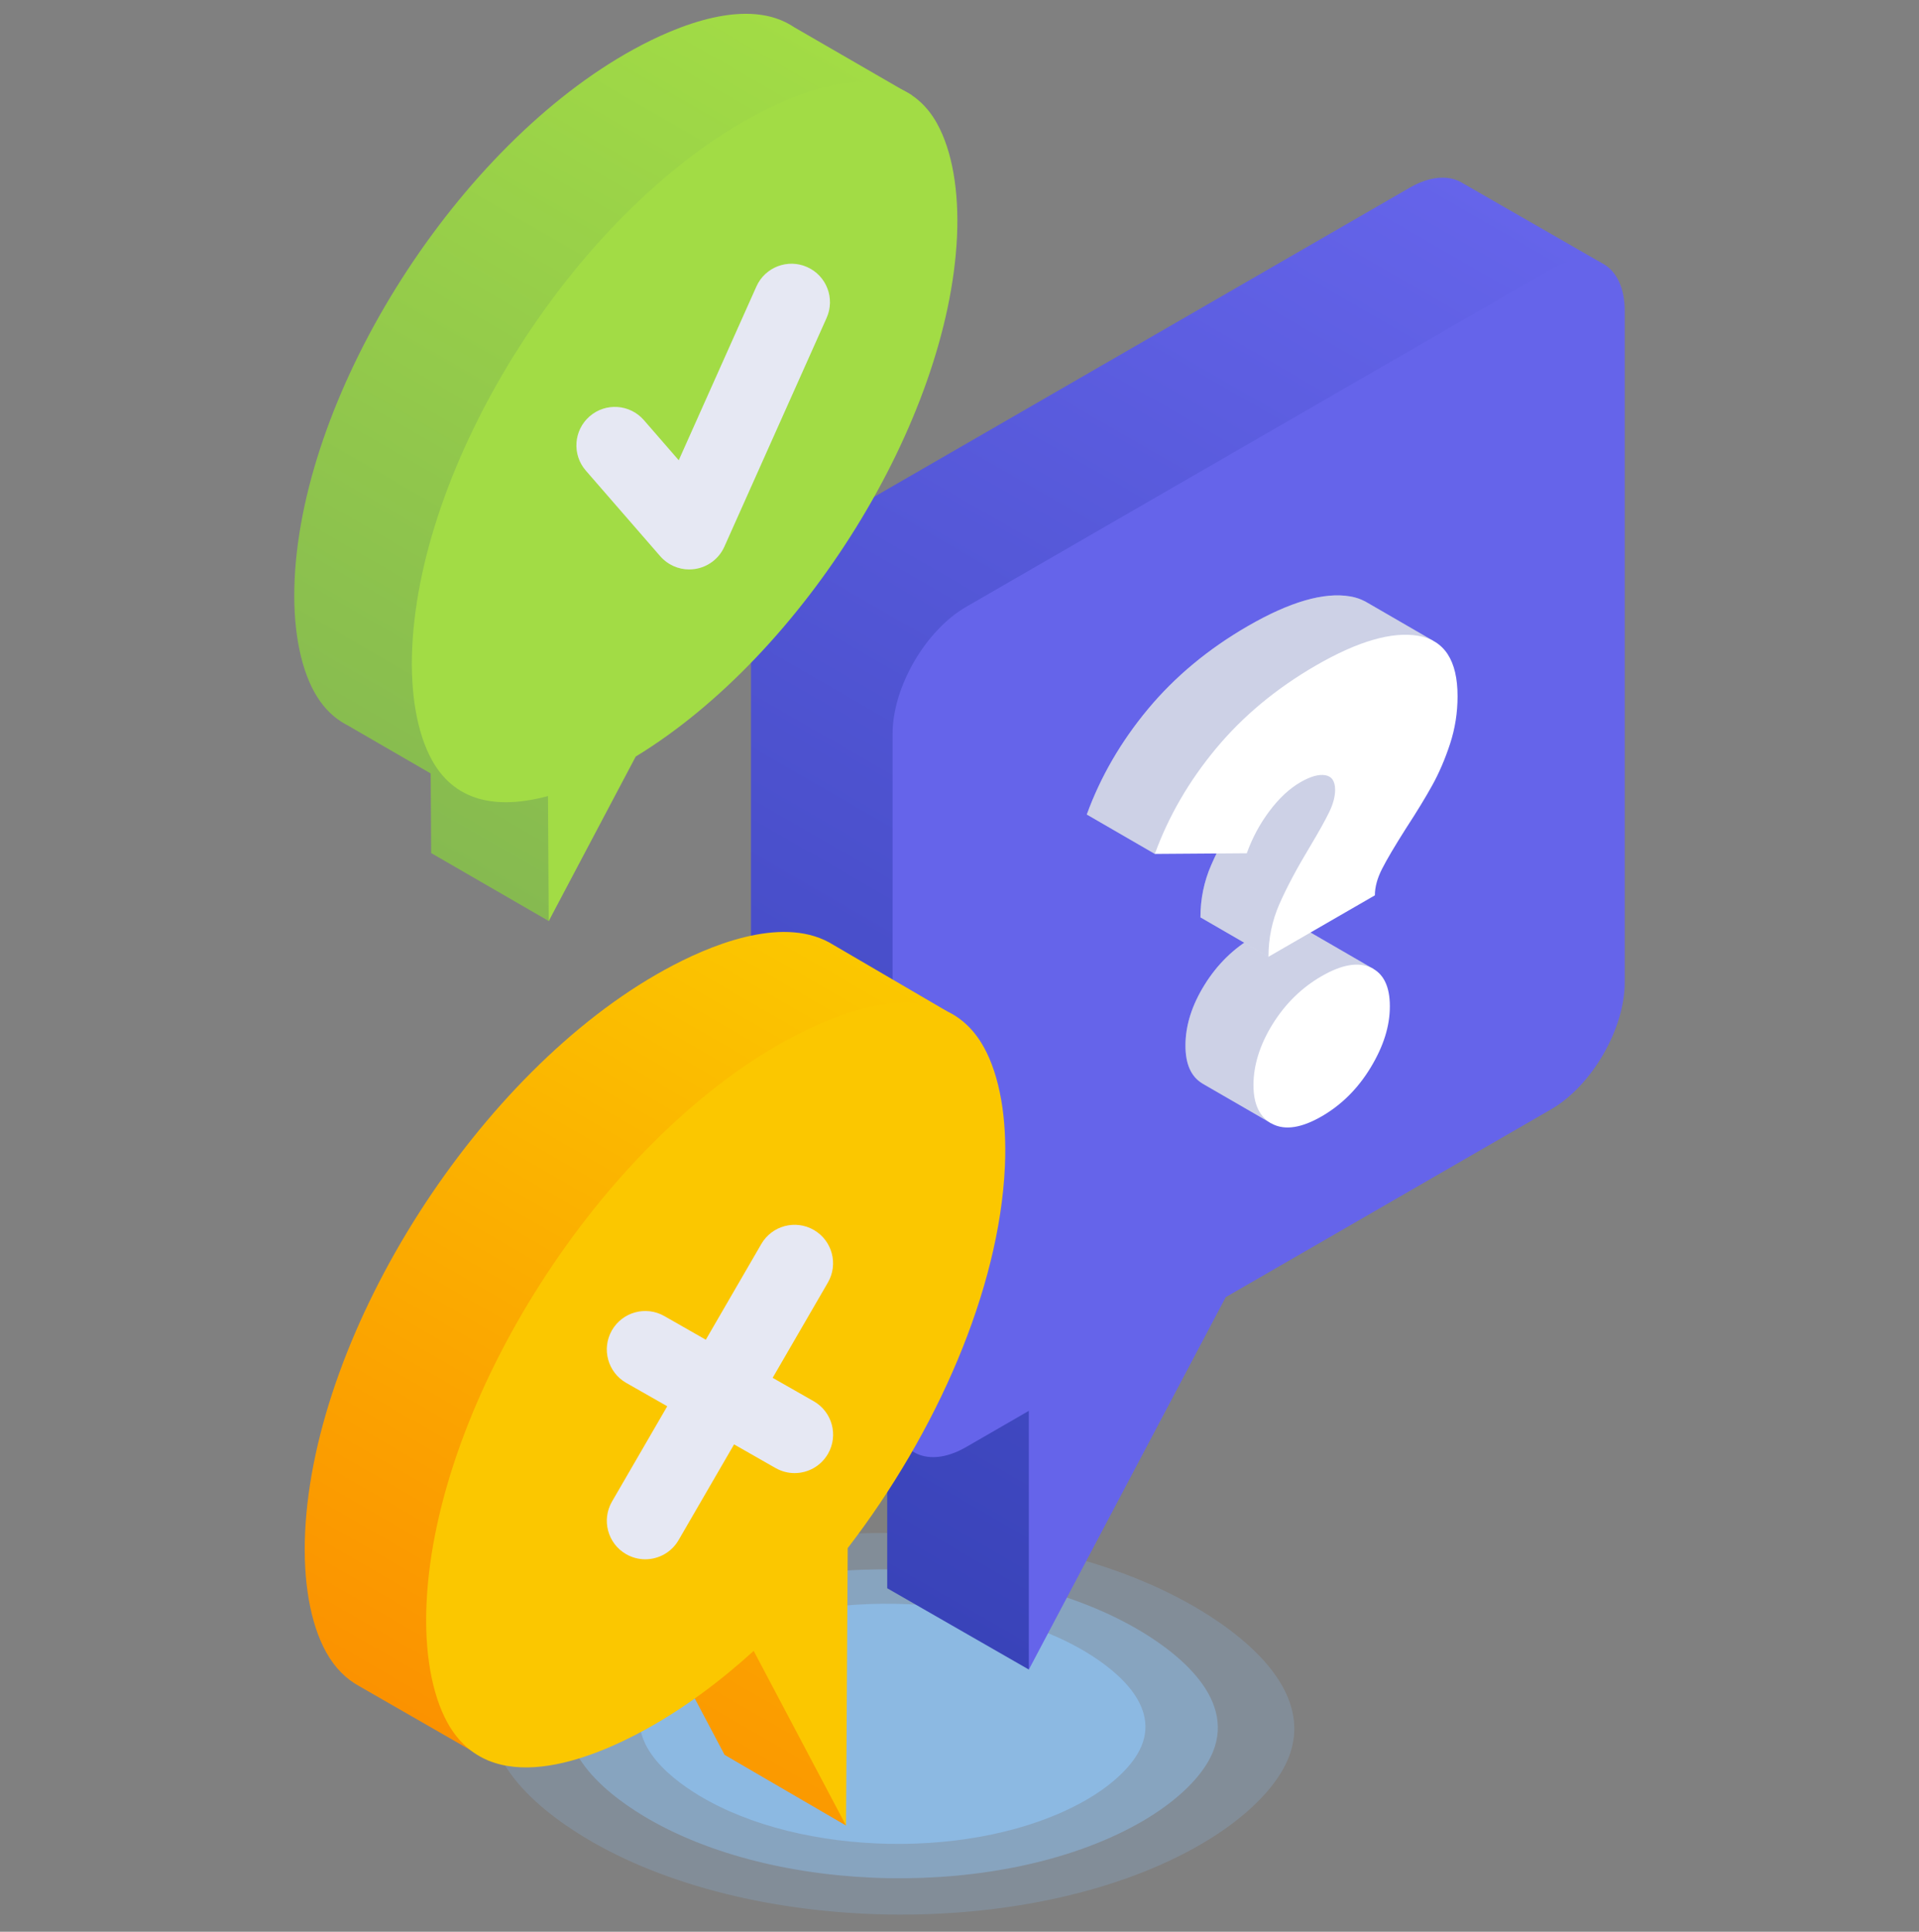 <svg width="150" height="151" viewBox="0 0 150 151" fill="none" xmlns="http://www.w3.org/2000/svg">
<rect x="0" y="0" width="150" height="151" fill="#808080" stroke="none"/>
<g clip-path="url(#clip0_211_1994)">
<path opacity="0.2" d="M39.379 130.956C40.633 128.869 43.043 126.767 46.167 125.037C59.266 117.778 81.101 118.164 93.85 125.877C97.659 128.182 103.545 132.891 100.156 138.529C98.9 140.618 96.487 142.724 93.361 144.454C80.261 151.712 58.43 151.331 45.691 143.622C41.877 141.314 35.986 136.6 39.379 130.954V130.956Z" fill="#90C7FA"/>
<path opacity="0.4" d="M45.16 131.675C46.176 129.986 48.127 128.284 50.657 126.883C61.264 121.007 78.945 121.318 89.267 127.562C92.352 129.43 97.118 133.241 94.373 137.807C93.357 139.499 91.402 141.202 88.87 142.605C78.264 148.482 60.587 148.174 50.27 141.932C47.183 140.064 42.412 136.245 45.16 131.673V131.675Z" fill="#90C7FA"/>
<path opacity="0.6" d="M50.638 132.361C51.427 131.048 52.945 129.725 54.911 128.635C63.157 124.067 76.903 124.309 84.928 129.163C87.326 130.615 91.03 133.578 88.897 137.128C88.108 138.442 86.588 139.768 84.62 140.858C76.374 145.426 62.632 145.186 54.611 140.333C52.211 138.88 48.503 135.912 50.64 132.359L50.638 132.361Z" fill="#90C7FA"/>
<path d="M125.158 20.538C121.55 18.465 117.942 16.392 114.336 14.319C114.28 14.284 114.224 14.251 114.166 14.22C113.132 13.676 111.727 13.783 110.181 14.677L64.454 41.077C61.275 42.912 58.701 47.354 58.701 51.001V103.473C58.701 105.534 59.526 106.899 60.815 107.365C64.395 109.436 67.978 111.509 71.559 113.58C70.823 112.351 70.086 111.12 69.35 109.891V124.15C73.04 126.268 76.729 128.387 80.42 130.505C84.119 117.38 87.817 104.253 91.516 91.128L110.181 80.353C113.359 78.518 115.933 74.076 115.933 70.43V31.723C119.008 27.995 122.084 24.265 125.16 20.538H125.158Z" fill="url(#paint0_linear_211_1994)"/>
<path d="M121.248 21.035L75.521 47.436C72.343 49.271 69.769 53.713 69.769 57.359V109.831C69.769 113.478 72.345 114.945 75.521 113.112L80.418 110.284V130.509L95.809 101.398L121.246 86.712C124.424 84.877 126.998 80.435 126.998 76.788V24.314C126.998 20.667 124.422 19.2 121.246 21.033L121.248 21.035Z" fill="#6564EA"/>
<path d="M102.039 72.661C101.972 72.623 101.902 72.584 101.828 72.551C100.831 72.098 99.552 72.323 97.992 73.222C96.43 74.124 95.151 75.377 94.156 76.979C93.159 78.584 92.662 80.167 92.662 81.733C92.662 83.175 93.101 84.16 93.98 84.689C93.98 84.689 93.98 84.691 93.978 84.692C95.774 85.73 97.57 86.769 99.366 87.807C102.033 83.787 104.701 79.767 107.366 75.746C105.591 74.719 103.814 73.689 102.039 72.661Z" fill="white"/>
<path opacity="0.2" d="M102.039 72.661C101.972 72.623 101.902 72.584 101.828 72.551C100.831 72.098 99.552 72.323 97.992 73.222C96.43 74.124 95.151 75.377 94.156 76.979C93.159 78.584 92.662 80.167 92.662 81.733C92.662 83.175 93.101 84.16 93.98 84.689C93.98 84.689 93.98 84.691 93.978 84.692C95.774 85.73 97.57 86.769 99.366 87.807C102.033 83.787 104.701 79.767 107.366 75.746C105.591 74.719 103.814 73.689 102.039 72.661Z" fill="url(#paint1_linear_211_1994)"/>
<path d="M99.473 87.865C98.476 87.366 97.978 86.349 97.978 84.813C97.978 83.276 98.476 81.663 99.473 80.059C100.468 78.456 101.747 77.202 103.309 76.302C104.871 75.4 106.148 75.177 107.145 75.63C108.14 76.085 108.639 77.094 108.639 78.659C108.639 80.225 108.14 81.787 107.145 83.436C106.148 85.087 104.869 86.361 103.309 87.263C101.747 88.165 100.468 88.366 99.473 87.867V87.865Z" fill="white"/>
<path d="M106.894 47.12C106.878 47.11 106.863 47.103 106.847 47.093C106.789 47.06 106.731 47.025 106.673 46.992C106.673 46.992 106.671 46.992 106.669 46.994C106.336 46.82 105.963 46.692 105.543 46.621C103.497 46.267 100.832 47.039 97.547 48.934C94.45 50.722 91.847 52.886 89.733 55.425C87.62 57.967 86.025 60.713 84.949 63.669L90.268 66.748L97.123 63.02C97.117 63.032 97.112 63.042 97.104 63.051C96.055 64.793 95.246 66.311 94.681 67.604C94.115 68.897 93.833 70.265 93.833 71.709L99.152 74.788C103.431 66.549 107.713 58.309 111.992 50.07C110.293 49.087 108.593 48.103 106.894 47.118V47.12Z" fill="white"/>
<path opacity="0.2" d="M106.894 47.12C106.878 47.11 106.863 47.103 106.847 47.093C106.789 47.06 106.731 47.025 106.673 46.992C106.673 46.992 106.671 46.992 106.669 46.994C106.336 46.82 105.963 46.692 105.543 46.621C103.497 46.267 100.832 47.039 97.547 48.934C94.45 50.722 91.847 52.886 89.733 55.425C87.62 57.967 86.025 60.713 84.949 63.669L90.268 66.748L97.123 63.02C97.117 63.032 97.112 63.042 97.104 63.051C96.055 64.793 95.246 66.311 94.681 67.604C94.115 68.897 93.833 70.265 93.833 71.709L99.152 74.788C103.431 66.549 107.713 58.309 111.992 50.07C110.293 49.087 108.593 48.103 106.894 47.118V47.12Z" fill="url(#paint2_linear_211_1994)"/>
<path d="M99.998 70.685C100.563 69.392 101.37 67.875 102.421 66.133C103.094 65.008 103.584 64.126 103.896 63.485C104.205 62.846 104.36 62.266 104.36 61.743C104.36 61.068 104.105 60.686 103.594 60.597C103.083 60.51 102.436 60.69 101.656 61.141C100.795 61.638 99.986 62.389 99.233 63.392C98.478 64.397 97.886 65.498 97.456 66.698L90.268 66.75C91.344 63.797 92.939 61.048 95.052 58.507C97.166 55.967 99.771 53.803 102.866 52.015C106.151 50.118 108.816 49.348 110.862 49.7C112.907 50.054 113.931 51.628 113.931 54.421C113.931 55.71 113.736 56.951 113.345 58.143C112.954 59.335 112.489 60.417 111.951 61.389C111.413 62.36 110.726 63.485 109.892 64.764C109.031 66.121 108.411 67.17 108.034 67.91C107.656 68.649 107.469 69.342 107.469 69.986L99.15 74.79C99.15 73.348 99.432 71.98 99.998 70.685Z" fill="white"/>
<path d="M68.93 87.383L74.019 79.046L65.166 73.873C65.044 73.795 64.92 73.724 64.794 73.656C60.966 71.593 55.403 73.915 51.979 75.795C37.459 83.763 24.578 103.916 23.848 119.805C23.674 123.594 24.256 126.906 25.486 129.134C26.18 130.392 27.069 131.249 28.079 131.803L38.246 137.646L44.436 127.506C46.14 126.324 47.806 124.988 49.42 123.521L56.638 137.172L66.13 142.698L60.823 122.921L56.713 124.76C56.733 121.669 56.75 118.579 56.77 115.488C63.339 106.943 68.034 96.571 68.93 87.383Z" fill="url(#paint3_linear_211_1994)"/>
<path d="M76.907 81.864C73.582 75.845 65.808 78.94 61.469 81.32C46.952 89.287 34.071 109.442 33.34 125.331C33.166 129.12 33.748 132.432 34.977 134.66C38.306 140.687 46.089 137.588 50.432 135.206C53.353 133.603 56.208 131.505 58.912 129.047L66.13 142.698C66.174 135.471 66.217 128.242 66.261 121.014C73.239 111.937 78.107 100.794 78.548 91.203C78.722 87.412 78.14 84.094 76.909 81.864H76.907Z" fill="#FBC700"/>
<path d="M63.6 109.531L60.393 107.702L64.711 100.254C65.543 98.818 65.054 96.979 63.617 96.147C62.181 95.314 60.343 95.804 59.51 97.24L55.171 104.725L51.927 102.875C50.485 102.052 48.65 102.555 47.827 103.997C47.005 105.439 47.508 107.274 48.95 108.097L52.157 109.924L47.839 117.372C47.007 118.808 47.496 120.647 48.932 121.479C49.407 121.754 49.925 121.885 50.436 121.885C51.474 121.885 52.482 121.349 53.04 120.387L57.379 112.903L60.623 114.753C61.093 115.02 61.604 115.148 62.11 115.148C63.155 115.148 64.169 114.602 64.725 113.63C65.547 112.188 65.044 110.354 63.602 109.531H63.6Z" fill="white"/>
<path opacity="0.1" d="M63.6 109.531L60.393 107.702L64.711 100.254C65.543 98.818 65.054 96.979 63.617 96.147C62.181 95.314 60.343 95.804 59.51 97.24L55.171 104.725L51.927 102.875C50.485 102.052 48.65 102.555 47.827 103.997C47.005 105.439 47.508 107.274 48.95 108.097L52.157 109.924L47.839 117.372C47.007 118.808 47.496 120.647 48.932 121.479C49.407 121.754 49.925 121.885 50.436 121.885C51.474 121.885 52.482 121.349 53.04 120.387L57.379 112.903L60.623 114.753C61.093 115.02 61.604 115.148 62.11 115.148C63.155 115.148 64.169 114.602 64.725 113.63C65.547 112.188 65.044 110.354 63.602 109.531H63.6Z" fill="url(#paint4_linear_211_1994)"/>
<path d="M62.088 2.134C58.482 -0.306 52.902 2.003 49.529 3.855C35.85 11.361 23.716 30.346 23.029 45.314C22.865 48.883 23.412 52.005 24.572 54.101C25.143 55.137 25.855 55.884 26.662 56.405L26.668 56.408C26.825 56.509 26.983 56.602 27.146 56.685L33.665 60.459C33.676 62.534 33.69 64.607 33.702 66.682L42.895 71.997L71.261 7.438L62.086 2.134H62.088Z" fill="url(#paint5_linear_211_1994)"/>
<path d="M73.262 9.683C70.13 4.012 62.806 6.929 58.718 9.17C45.044 16.676 32.91 35.662 32.221 50.629C32.056 54.198 32.604 57.32 33.764 59.416C35.74 62.995 39.384 63.158 42.834 62.227C42.853 65.484 42.872 68.74 42.892 71.998L49.691 59.138C62.789 51.161 74.139 32.946 74.805 18.48C74.969 14.907 74.419 11.783 73.26 9.683H73.262Z" fill="#A2DC45"/>
<path d="M53.877 44.513C53.014 44.513 52.184 44.141 51.609 43.479L45.793 36.786C44.703 35.534 44.837 33.635 46.089 32.545C47.341 31.456 49.24 31.589 50.33 32.842L53.055 35.979L59.125 22.396C59.802 20.88 61.581 20.201 63.094 20.878C64.61 21.556 65.289 23.332 64.612 24.848L56.62 42.732C56.202 43.669 55.333 44.327 54.319 44.478C54.172 44.499 54.023 44.511 53.877 44.511V44.513Z" fill="white"/>
<path opacity="0.1" d="M53.877 44.513C53.014 44.513 52.184 44.141 51.609 43.479L45.793 36.786C44.703 35.534 44.837 33.635 46.089 32.545C47.341 31.456 49.24 31.589 50.33 32.842L53.055 35.979L59.125 22.396C59.802 20.88 61.581 20.201 63.094 20.878C64.61 21.556 65.289 23.332 64.612 24.848L56.62 42.732C56.202 43.669 55.333 44.327 54.319 44.478C54.172 44.499 54.023 44.511 53.877 44.511V44.513Z" fill="url(#paint6_linear_211_1994)"/>
</g>
<defs>
<linearGradient id="paint0_linear_211_1994" x1="55.357" y1="116.071" x2="114.174" y2="14.197" gradientUnits="userSpaceOnUse">
<stop stop-color="#3943B9"/>
<stop offset="1" stop-color="#6564EA"/>
</linearGradient>
<linearGradient id="paint1_linear_211_1994" x1="92.66" y1="80.067" x2="107.366" y2="80.067" gradientUnits="userSpaceOnUse">
<stop stop-color="#051C82"/>
<stop offset="1" stop-color="#051C82"/>
</linearGradient>
<linearGradient id="paint2_linear_211_1994" x1="84.947" y1="60.663" x2="111.99" y2="60.663" gradientUnits="userSpaceOnUse">
<stop stop-color="#051C82"/>
<stop offset="1" stop-color="#051C82"/>
</linearGradient>
<linearGradient id="paint3_linear_211_1994" x1="38.421" y1="137.774" x2="72.778" y2="78.264" gradientUnits="userSpaceOnUse">
<stop stop-color="#FB9200"/>
<stop offset="1" stop-color="#FBC700"/>
</linearGradient>
<linearGradient id="paint4_linear_211_1994" x1="47.432" y1="108.815" x2="65.117" y2="108.815" gradientUnits="userSpaceOnUse">
<stop stop-color="#051C82"/>
<stop offset="1" stop-color="#051C82"/>
</linearGradient>
<linearGradient id="paint5_linear_211_1994" x1="27.686" y1="63.22" x2="62.744" y2="2.498" gradientUnits="userSpaceOnUse">
<stop stop-color="#86BA50"/>
<stop offset="1" stop-color="#A2DC45"/>
</linearGradient>
<linearGradient id="paint6_linear_211_1994" x1="45.055" y1="32.565" x2="64.877" y2="32.565" gradientUnits="userSpaceOnUse">
<stop stop-color="#051C82"/>
<stop offset="1" stop-color="#051C82"/>
</linearGradient>
<clipPath id="clip0_211_1994">
<rect width="104" height="148.581" fill="white" transform="translate(23 1.08)"/>
</clipPath>
</defs>
</svg>
